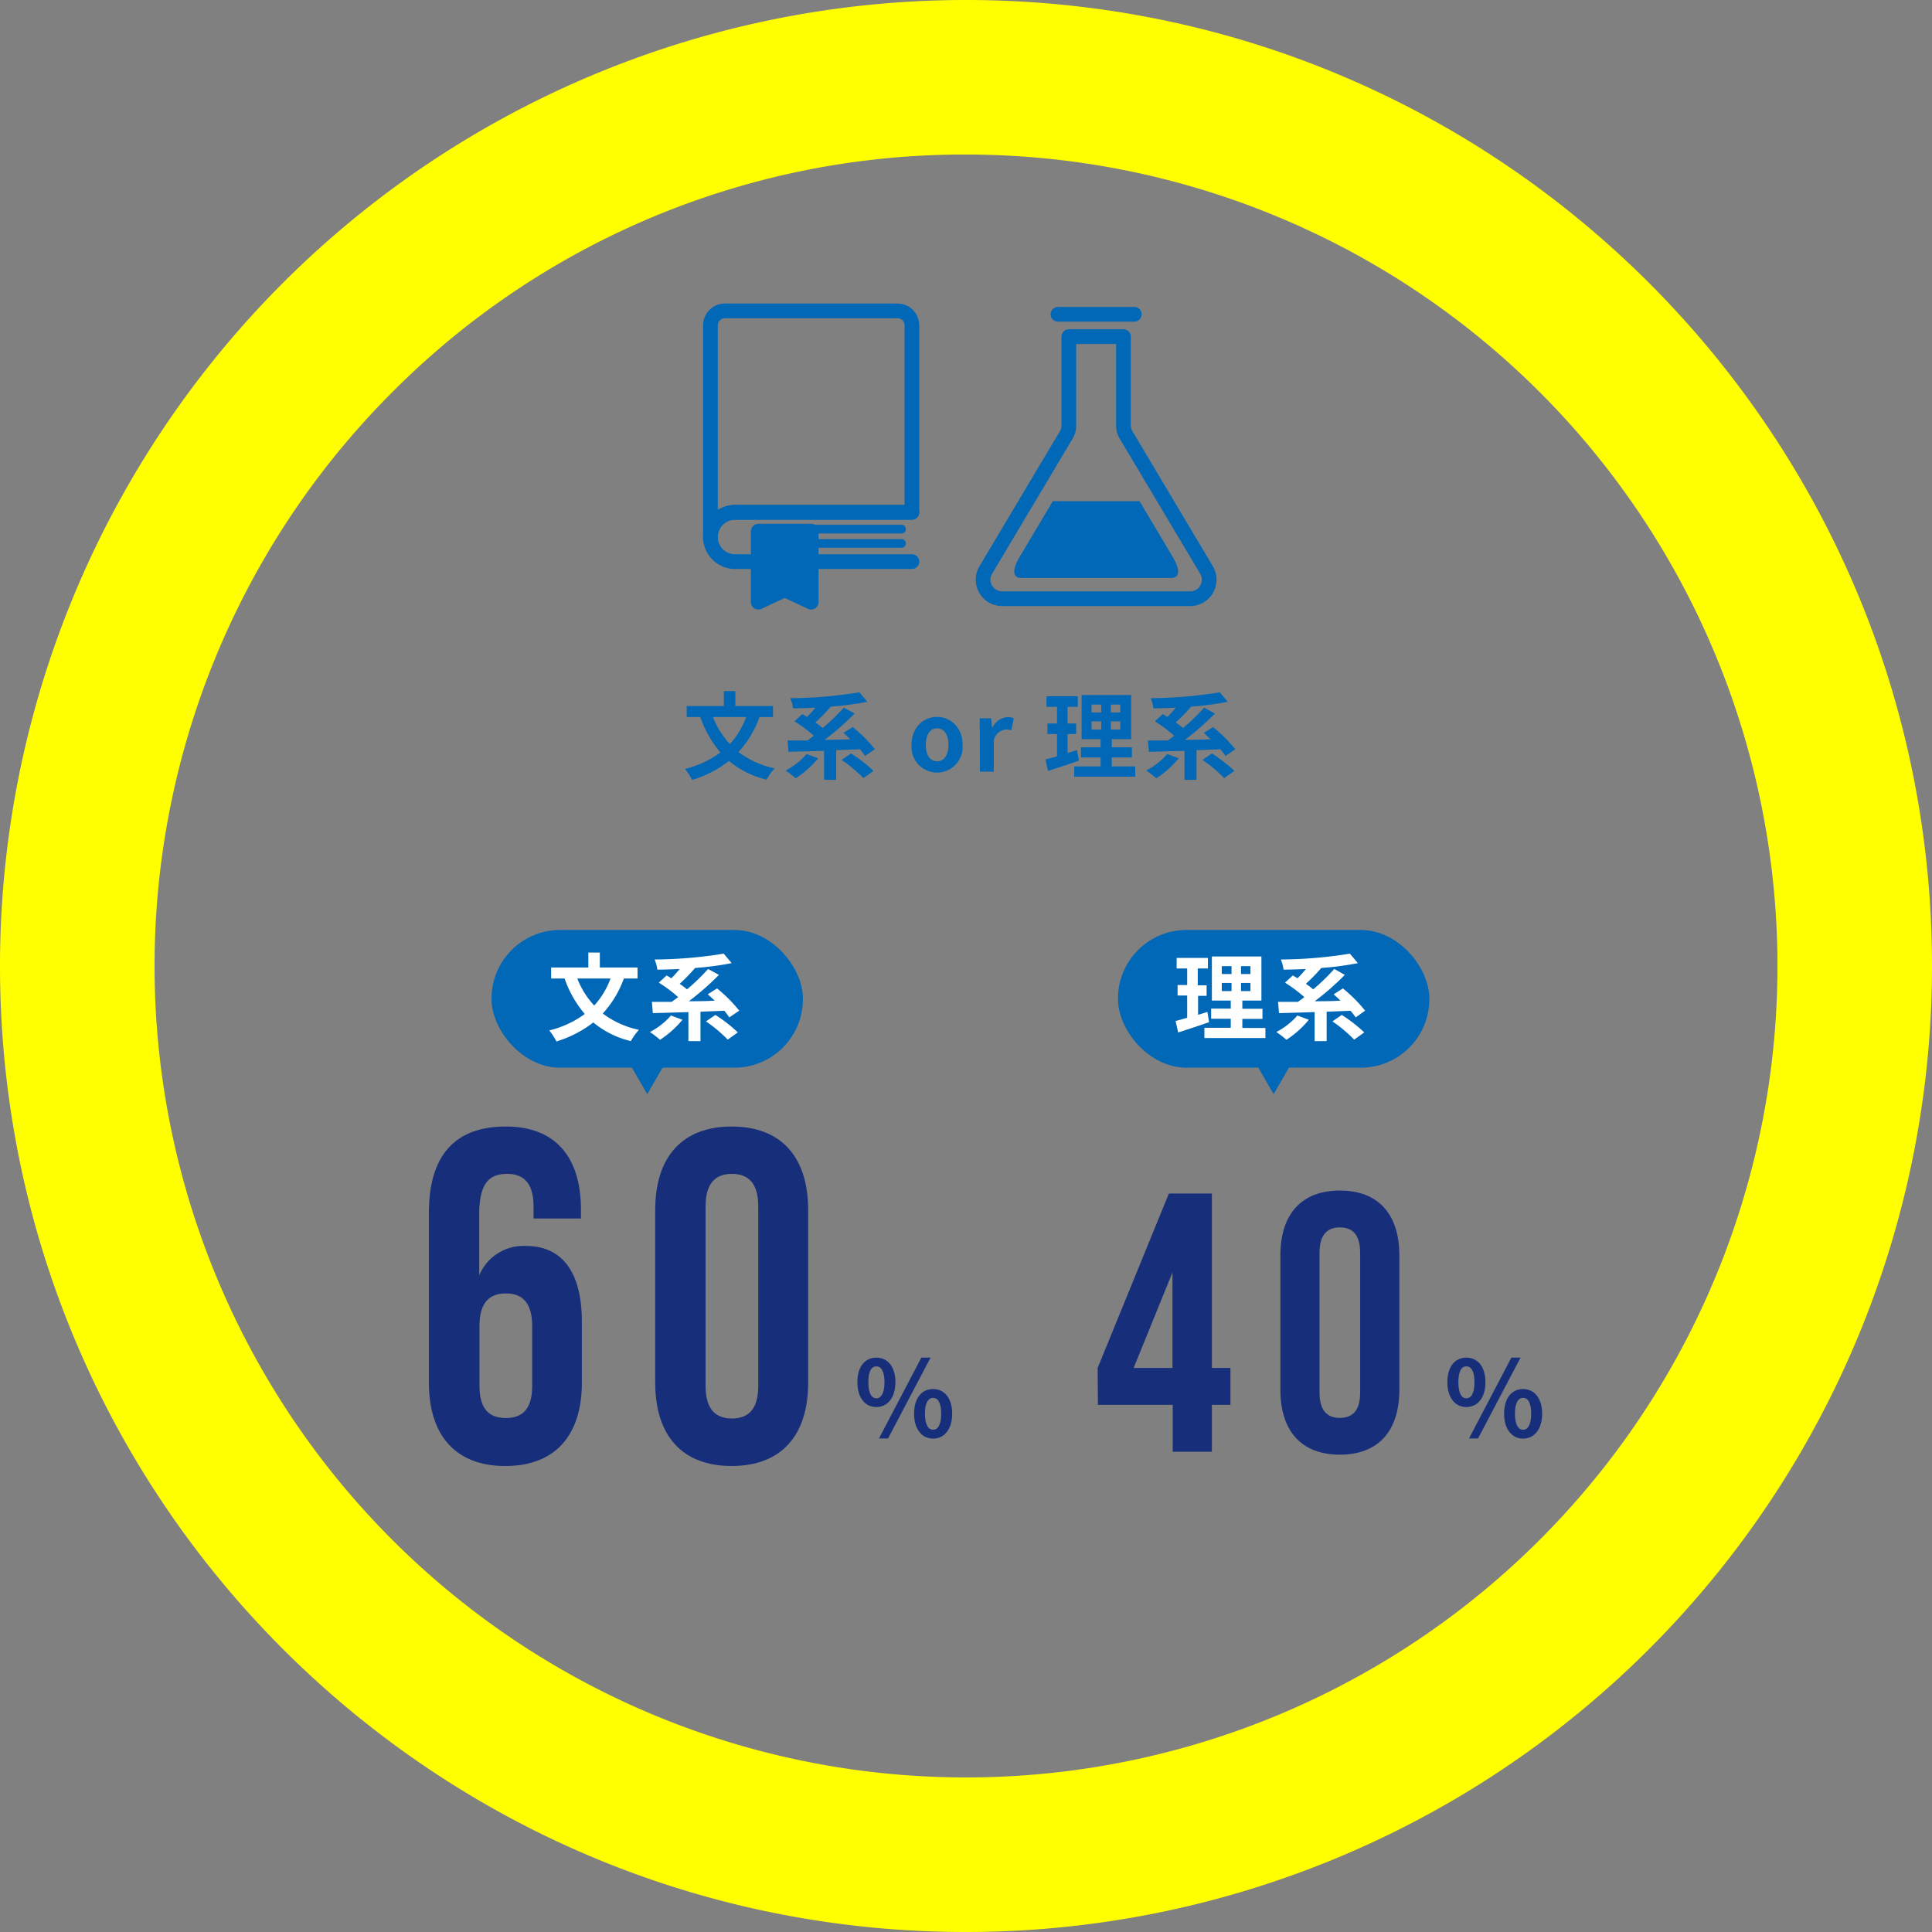 <svg xmlns="http://www.w3.org/2000/svg" viewBox="0 0 366.67 366.67"><rect x="0" y="0" width="366.67" height="366.67" fill="#808080" stroke="none"/><defs><style>.cls-1,.cls-5{fill:#0068b6;}.cls-2{fill:#ff0;}.cls-3{fill:#172f7b;}.cls-4,.cls-6{fill:none;}.cls-4,.cls-5,.cls-6{stroke:#0068b6;stroke-linecap:round;stroke-linejoin:round;}.cls-4,.cls-5{stroke-width:2.79px;}.cls-6{stroke-width:1.65px;}.cls-7{fill:#fff;}</style></defs><title>life_14</title><g id="レイヤー_2" data-name="レイヤー 2"><g id="レイヤー_1-2" data-name="レイヤー 1"><path class="cls-1" d="M144.15,136.08a19.74,19.74,0,0,1-4,6.65,17.39,17.39,0,0,0,6.86,3.09,11.25,11.25,0,0,0-1.53,2.15,17.52,17.52,0,0,1-7.13-3.55,21.16,21.16,0,0,1-7,3.6,12,12,0,0,0-1.35-2.09,19,19,0,0,0,6.73-3.11,21.34,21.34,0,0,1-3.83-6.74h-2.58V134h7.06v-2.84h2.18V134h7.15v2.09Zm-8.83,0a15.42,15.42,0,0,0,3.21,5.13,15.75,15.75,0,0,0,3.09-5.13Z"/><path class="cls-1" d="M155.27,143.92a18.92,18.92,0,0,1-4.25,3.79,17.82,17.82,0,0,0-1.93-1.47,13.36,13.36,0,0,0,4-3.14Zm8.89-.45a10.69,10.69,0,0,0-.95-1.27l-4.52.18V148H156.4v-5.51c-2.52.09-4.88.14-6.75.19l-.18-2.14,3.76,0c.4-.27.81-.58,1.23-.9a27.49,27.49,0,0,0-3.68-2.74l1.48-1.37c.29.16.6.34.9.54a22.33,22.33,0,0,0,1.59-1.76c-1.44.07-2.89.11-4.24.12a7.48,7.48,0,0,0-.52-1.92,84.28,84.28,0,0,0,13.11-1.12l1.51,1.8a56,56,0,0,1-7,.92l.06,0a33.64,33.64,0,0,1-2.92,3c.5.36,1,.72,1.39,1.06a38.69,38.69,0,0,0,4-3.87l2.06,1.12a53.41,53.41,0,0,1-5.71,5c1.58,0,3.24-.06,4.9-.11-.45-.43-.9-.85-1.32-1.21l1.77-1.11a27.41,27.41,0,0,1,4.21,4.21Zm-2.64-.47a27.26,27.26,0,0,1,4.26,3.31l-1.92,1.37a26.74,26.74,0,0,0-4.13-3.46Z"/><path class="cls-1" d="M173,141.38c0-3.37,2.32-5.32,4.84-5.32s4.85,1.95,4.85,5.32a4.86,4.86,0,1,1-9.69,0Zm7,0c0-1.91-.78-3.15-2.15-3.15s-2.14,1.24-2.14,3.15.78,3.11,2.14,3.11S180,143.27,180,141.38Z"/><path class="cls-1" d="M185.94,136.32h2.16l.18,1.78h.07a3.49,3.49,0,0,1,2.86-2,2.76,2.76,0,0,1,1.19.22l-.47,2.29a3.11,3.11,0,0,0-1-.16,2.63,2.63,0,0,0-2.32,2v6h-2.63Z"/><path class="cls-1" d="M204.77,144.37c-2,.7-4.14,1.38-5.87,1.94l-.49-2.18,2.2-.59v-4.23h-1.82v-2h1.82v-3.17h-2v-2h5.94v2h-1.93v3.17h1.62v2h-1.62v3.6c.6-.18,1.19-.36,1.77-.56Zm10.69,1.09v1.95H203.88v-1.95h5v-1.71h-3.72v-1.92h3.72v-1.55h-3.6v-8.37h9.4v8.37H211v1.55h3.82v1.92H211v1.71Zm-8.28-10.24H209v-1.5h-1.85Zm0,3.24H209v-1.55h-1.85Zm5.44-4.74h-1.79v1.5h1.79Zm0,3.19h-1.79v1.55h1.79Z"/><path class="cls-1" d="M223.7,143.92a18.5,18.5,0,0,1-4.25,3.79,17.69,17.69,0,0,0-1.92-1.47,13.49,13.49,0,0,0,4-3.14Zm8.9-.45a12.12,12.12,0,0,0-1-1.27l-4.52.18V148h-2.28v-5.51c-2.52.09-4.88.14-6.75.19l-.19-2.14,3.77,0c.39-.27.81-.58,1.22-.9a28,28,0,0,0-3.67-2.74l1.48-1.37c.28.16.59.34.9.54a22.22,22.22,0,0,0,1.58-1.76c-1.44.07-2.88.11-4.23.12a7.91,7.91,0,0,0-.52-1.92,84.51,84.51,0,0,0,13.11-1.12l1.51,1.8a56.23,56.23,0,0,1-7,.92l.05,0a32.32,32.32,0,0,1-2.92,3c.51.36,1,.72,1.39,1.06a37.85,37.85,0,0,0,4-3.87l2.05,1.12a51.53,51.53,0,0,1-5.71,5c1.59,0,3.25-.06,4.9-.11-.45-.43-.9-.85-1.31-1.21l1.76-1.11a28,28,0,0,1,4.22,4.21ZM230,143a27.85,27.85,0,0,1,4.27,3.31l-1.93,1.37a26.62,26.62,0,0,0-4.12-3.46Z"/><path class="cls-2" d="M183.33,29.33a154,154,0,0,1,108.9,262.9A154,154,0,1,1,74.44,74.44,153,153,0,0,1,183.33,29.33m0-29.33A183.33,183.33,0,0,0,0,183.33C0,284.59,82.08,366.67,183.33,366.67A183.33,183.33,0,0,0,366.67,183.33C366.67,82.08,284.59,0,183.33,0Z"/><path class="cls-3" d="M274.69,262.32c0-3,1.49-4.66,3.61-4.66s3.62,1.7,3.62,4.66-1.5,4.72-3.62,4.72S274.69,265.3,274.69,262.32Zm5.15,0c0-2.18-.68-3-1.54-3s-1.52.82-1.52,3,.66,3.06,1.52,3.06S279.84,264.5,279.84,262.32Zm7-4.66h1.74L280.52,273H278.8Zm-1.38,10.64c0-3,1.5-4.68,3.6-4.68s3.62,1.7,3.62,4.68-1.52,4.73-3.62,4.73S285.46,271.27,285.46,268.3Zm5.14,0c0-2.18-.68-3-1.54-3s-1.54.84-1.54,3,.68,3.05,1.54,3.05S290.6,270.48,290.6,268.3Z"/><path class="cls-3" d="M208.32,259.62l13.52-33.11H230v33.11h3.52v7H230v8.9h-7.43v-8.9h-14.2Zm14.2,0V241.49l-7.37,18.13Z"/><path class="cls-3" d="M243,238.27c0-7.84,4-12.32,11.29-12.32s11.29,4.48,11.29,12.32v25.48c0,7.85-4,12.33-11.29,12.33S243,271.6,243,263.75Zm7.43,26c0,3.5,1.49,4.83,3.86,4.83s3.85-1.33,3.85-4.83V237.78c0-3.5-1.49-4.83-3.85-4.83s-3.86,1.33-3.86,4.83Z"/><path class="cls-3" d="M162.72,262.32c0-3,1.48-4.66,3.6-4.66s3.62,1.7,3.62,4.66-1.5,4.72-3.62,4.72S162.72,265.3,162.72,262.32Zm5.14,0c0-2.18-.68-3-1.54-3s-1.52.82-1.52,3,.66,3.06,1.52,3.06S167.86,264.5,167.86,262.32Zm7-4.66h1.75L168.54,273h-1.72Zm-1.38,10.64c0-3,1.5-4.68,3.61-4.68s3.62,1.7,3.62,4.68-1.52,4.73-3.62,4.73S173.48,271.27,173.48,268.3Zm5.15,0c0-2.18-.69-3-1.54-3s-1.55.84-1.55,3,.69,3.05,1.55,3.05S178.63,270.48,178.63,268.3Z"/><path class="cls-3" d="M81.4,230.18c0-10.62,4.7-16.38,14.61-16.38,9.39,0,14.25,5.76,14.25,15.84v1.62h-9V229c0-4.5-1.91-6.21-5-6.21-3.39,0-5.31,1.71-5.31,7.74v11.52a9.09,9.09,0,0,1,8.87-5.58c7,0,10.61,5.13,10.61,14.4V262.4c0,10.08-5.13,15.83-14.52,15.83S81.4,272.48,81.4,262.4ZM91,251.69V263c0,4.5,1.92,6.12,5,6.12s5-1.62,5-6.12V251.69c0-4.5-1.91-6.21-5-6.21S91,247.19,91,251.69Z"/><path class="cls-3" d="M124.35,229.64c0-10.08,5.13-15.84,14.51-15.84s14.52,5.76,14.52,15.84V262.4c0,10.08-5.13,15.83-14.52,15.83s-14.51-5.75-14.51-15.83ZM133.91,263c0,4.5,1.91,6.21,5,6.21s5-1.71,5-6.21V229c0-4.5-1.91-6.21-5-6.21s-5,1.71-5,6.21Z"/><path class="cls-4" d="M229,108.21,213.67,82.47a3.37,3.37,0,0,1-.45-1.67V63.89H202.85V80.8a3.31,3.31,0,0,1-.45,1.68l-15.33,25.73a3.61,3.61,0,0,0,3.13,5.42h35.67A3.61,3.61,0,0,0,229,108.21Z"/><line class="cls-4" x1="200.79" y1="59.65" x2="215.28" y2="59.65"/><path class="cls-1" d="M216.27,95.12H199.81l-6.42,10.78c-1,1.69-1.52,3.79.42,3.79h28.45c2,0,1.4-2.1.43-3.79Z"/><path class="cls-4" d="M137.6,59a2.76,2.76,0,0,0-2.77,2.76v40.15a4.68,4.68,0,0,1,4.68-4.68h33.56V61.76A2.76,2.76,0,0,0,170.3,59Z"/><path class="cls-4" d="M173.07,106.59H139.51a4.68,4.68,0,0,1-4.68-4.68h0a4.68,4.68,0,0,1,4.68-4.68h33.56"/><polygon class="cls-5" points="153.95 114.29 148.93 111.95 143.91 114.29 143.91 100.81 153.95 100.81 153.95 114.29"/><line class="cls-6" x1="171.1" y1="100.42" x2="153.95" y2="100.42"/><line class="cls-6" x1="171.1" y1="103.14" x2="153.95" y2="103.14"/><rect class="cls-1" x="93.29" y="176.5" width="59.09" height="26.13" rx="13"/><polygon class="cls-1" points="122.84 207.66 129.06 196.88 116.62 196.88 122.84 207.66"/><path class="cls-7" d="M118.4,185.71a19.69,19.69,0,0,1-4,6.64,17.26,17.26,0,0,0,6.86,3.1,11.19,11.19,0,0,0-1.53,2.14,17.51,17.51,0,0,1-7.13-3.54,21.55,21.55,0,0,1-7,3.6,12,12,0,0,0-1.35-2.09,18.87,18.87,0,0,0,6.73-3.12,21.18,21.18,0,0,1-3.83-6.73H104.6v-2.09h7.06v-2.84h2.18v2.84H121v2.09Zm-8.83,0a15.62,15.62,0,0,0,3.21,5.13,15.75,15.75,0,0,0,3.09-5.13Z"/><path class="cls-7" d="M129.52,193.54a19,19,0,0,1-4.25,3.8,19.28,19.28,0,0,0-1.93-1.48,13.33,13.33,0,0,0,4-3.13Zm8.89-.45a10.66,10.66,0,0,0-.95-1.26l-4.52.18v5.58h-2.29v-5.51c-2.52.09-4.88.15-6.75.2l-.18-2.14,3.76,0q.6-.42,1.23-.9a25.87,25.87,0,0,0-3.68-2.74l1.48-1.37q.43.24.9.54a19.16,19.16,0,0,0,1.58-1.77c-1.44.08-2.88.11-4.23.13a7.55,7.55,0,0,0-.52-1.93,84.52,84.52,0,0,0,13.11-1.11l1.51,1.8a56,56,0,0,1-7,.92l.06,0a33.79,33.79,0,0,1-2.92,3c.5.36,1,.72,1.39,1.06a39.76,39.76,0,0,0,4-3.87l2.06,1.12a53.32,53.32,0,0,1-5.71,5c1.58,0,3.24,0,4.9-.11-.45-.43-.9-.84-1.32-1.2l1.77-1.12a27.9,27.9,0,0,1,4.21,4.22Zm-2.64-.47a27.29,27.29,0,0,1,4.26,3.32l-1.92,1.37a26.19,26.19,0,0,0-4.13-3.46Z"/><rect class="cls-1" x="212.18" y="176.5" width="59.09" height="26.13" rx="13"/><polygon class="cls-1" points="241.72 207.66 247.94 196.88 235.5 196.88 241.72 207.66"/><path class="cls-7" d="M229.47,194c-2,.7-4.15,1.39-5.87,1.95l-.49-2.18c.63-.16,1.37-.36,2.2-.6v-4.23h-1.82v-2h1.82V183.8h-2v-2h5.94v2h-1.93V187H229v2h-1.62v3.6l1.77-.55Zm10.69,1.1V197H228.58v-1.94h5v-1.71h-3.72v-1.93h3.72V189.9H230v-8.37h9.4v8.37h-3.62v1.55h3.82v1.93h-3.82v1.71Zm-8.28-10.24h1.85v-1.5h-1.85Zm0,3.24h1.85v-1.55h-1.85Zm5.44-4.74h-1.79v1.5h1.79Zm0,3.19h-1.79v1.55h1.79Z"/><path class="cls-7" d="M248.4,193.54a18.75,18.75,0,0,1-4.25,3.8,19.13,19.13,0,0,0-1.92-1.48,13.59,13.59,0,0,0,4-3.13Zm8.9-.45a12.09,12.09,0,0,0-1-1.26l-4.52.18v5.58h-2.28v-5.51c-2.52.09-4.88.15-6.76.2l-.18-2.14,3.77,0c.39-.28.81-.58,1.22-.9a26.35,26.35,0,0,0-3.67-2.74l1.47-1.37c.29.16.6.34.9.54a20.83,20.83,0,0,0,1.59-1.77c-1.44.08-2.88.11-4.23.13a8.47,8.47,0,0,0-.52-1.93,84.38,84.38,0,0,0,13.1-1.11l1.52,1.8a56.23,56.23,0,0,1-6.95.92l0,0a32.46,32.46,0,0,1-2.92,3c.51.36,1,.72,1.39,1.06a38.87,38.87,0,0,0,4-3.87l2,1.12a51.44,51.44,0,0,1-5.71,5c1.59,0,3.24,0,4.9-.11-.45-.43-.9-.84-1.31-1.2l1.76-1.12a27.9,27.9,0,0,1,4.21,4.22Zm-2.65-.47a27.88,27.88,0,0,1,4.27,3.32L257,197.31a26.08,26.08,0,0,0-4.12-3.46Z"/></g></g></svg>